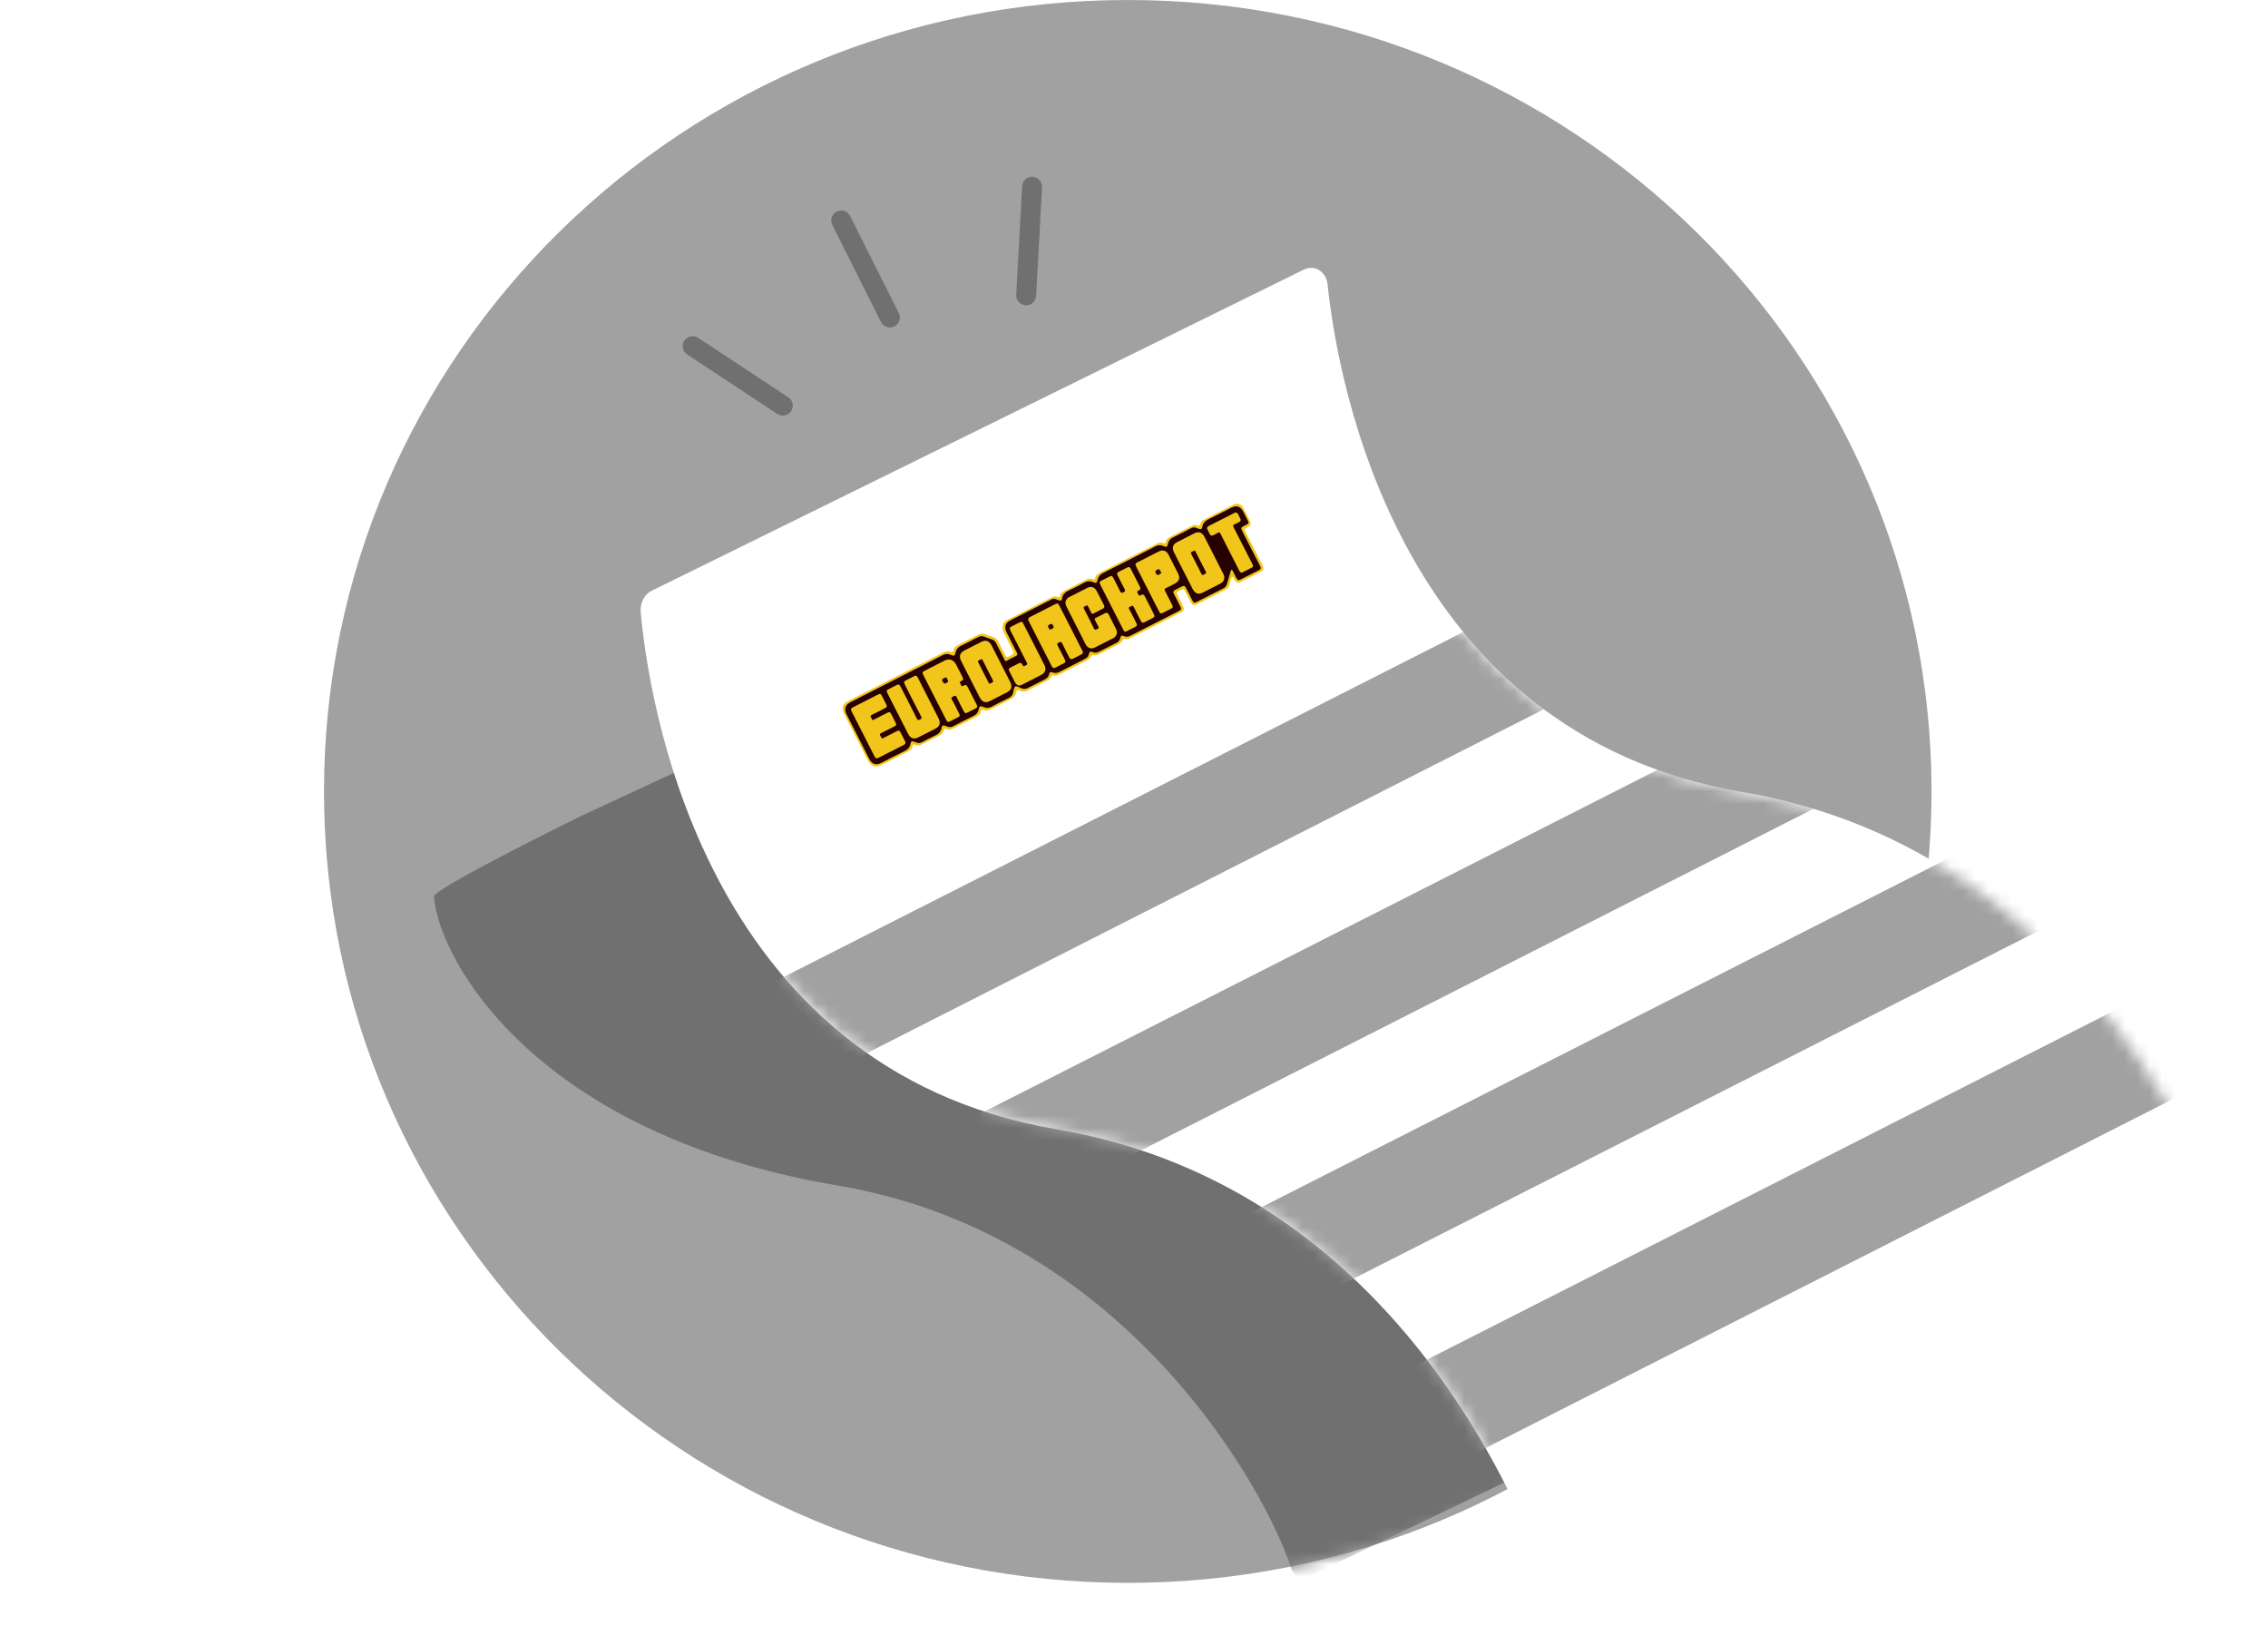 <svg width="182" height="132" viewBox="0 0 182 132" fill="none" xmlns="http://www.w3.org/2000/svg">
<rect width="182" height="132" fill="white"/>
<path fill-rule="evenodd" clip-rule="evenodd" d="M90.5 127C126.122 127 155 98.57 155 63.5C155 28.43 126.122 0 90.5 0C54.878 0 26 28.43 26 63.5C26 98.57 54.878 127 90.5 127Z" fill="#A1A1A1"/>
<mask id="mask0" mask-type="alpha" maskUnits="userSpaceOnUse" x="26" y="0" width="129" height="127">
<path fill-rule="evenodd" clip-rule="evenodd" d="M90.5 127C126.122 127 155 98.57 155 63.5C155 28.43 126.122 0 90.5 0C54.878 0 26 28.43 26 63.5C26 98.57 54.878 127 90.5 127Z" fill="white"/>
</mask>
<g mask="url(#mask0)">
<path d="M83.382 48.38C84.11 48.041 85.357 38.328 85.461 39.174C86.153 45.672 90.241 68.888 113.309 72.78C136.863 76.74 145.349 99.381 147.081 104.897C147.289 105.574 146.977 106.319 146.388 106.623L105.1 126.455C104.477 126.76 103.784 126.421 103.576 125.745C101.81 120.127 90.691 99.076 67.207 95.117C43.272 91.089 35.271 77.315 34.82 71.934C34.751 71.325 46.078 65.741 46.562 65.504L83.382 48.38Z" fill="#707070"/>
</g>
<path d="M71.41 25.477L67.504 17.69" stroke="#707070" stroke-width="1.6" stroke-linecap="round"/>
<path d="M62.817 32.544L55.583 27.775" stroke="#707070" stroke-width="1.6" stroke-linecap="round"/>
<path d="M82.347 23.693L82.822 14.98" stroke="#707070" stroke-width="1.6" stroke-linecap="round"/>
<path d="M104.641 21.626C105.502 21.217 106.431 21.797 106.534 22.821C107.36 30.67 112.245 58.826 139.771 63.535C167.882 68.313 177.998 95.752 180.062 102.441C180.303 103.26 179.925 104.181 179.236 104.523L126.868 130.289C126.146 130.664 125.32 130.255 125.045 129.436C122.946 122.644 112.796 95.376 84.754 90.599C56.161 85.718 51.998 55.584 51.413 49.099C51.344 48.383 51.723 47.666 52.308 47.393L104.641 21.626Z" fill="white"/>
<mask id="mask1" mask-type="alpha" maskUnits="userSpaceOnUse" x="51" y="21" width="130" height="110">
<path d="M104.641 21.626C105.502 21.217 106.431 21.797 106.534 22.821C107.36 30.67 112.245 58.826 139.771 63.535C167.882 68.313 177.998 95.752 180.062 102.441C180.303 103.26 179.925 104.181 179.236 104.523L126.868 130.289C126.146 130.664 125.32 130.255 125.045 129.436C122.946 122.644 112.796 95.376 84.754 90.599C56.161 85.718 51.998 55.584 51.413 49.099C51.344 48.383 51.723 47.666 52.308 47.393L104.641 21.626Z" fill="white"/>
</mask>
<g mask="url(#mask1)">
<path d="M240.86 44.936L248.739 50.43L69.511 141.415L61.598 135.954L240.86 44.936Z" fill="#A1A1A1"/>
<path d="M225.067 33.981L232.946 39.475L53.719 130.46L45.805 124.999L225.067 33.981Z" fill="#A1A1A1"/>
<path d="M209.274 23.06L217.153 28.52L37.926 119.539L30.012 114.044L209.274 23.06Z" fill="#A1A1A1"/>
<path d="M193.481 12.105L201.36 17.565L22.133 108.584L14.219 103.089L193.481 12.105Z" fill="#A1A1A1"/>
</g>
<path d="M80.801 49.756L84.37 47.937C84.532 47.855 84.692 47.816 84.869 47.899C84.987 47.953 85.053 47.91 85.076 47.787C85.111 47.599 85.21 47.509 85.39 47.417L87.137 46.528C87.321 46.434 87.496 46.375 87.7 46.466C87.802 46.511 87.867 46.476 87.889 46.37C87.934 46.148 88.09 46.038 88.272 45.95L92.853 43.616C93.012 43.529 93.175 43.492 93.355 43.577C93.472 43.633 93.539 43.587 93.562 43.465C93.589 43.301 93.697 43.167 93.847 43.11L95.619 42.207C95.77 42.115 95.928 42.084 96.1 42.166C96.22 42.225 96.297 42.192 96.321 42.057C96.352 41.867 96.48 41.764 96.636 41.688L98.944 40.511C99.089 40.437 99.242 40.379 99.427 40.441C99.62 40.505 99.72 40.645 99.8 40.803C99.874 40.947 100.152 41.486 100.308 41.814C100.401 42.067 100.38 42.15 100.161 42.267C99.817 42.45 99.823 42.434 100.019 42.817C100.424 43.612 100.829 44.407 101.234 45.202C101.269 45.271 101.304 45.339 101.335 45.409C101.419 45.608 101.398 45.756 101.213 45.85C100.976 45.971 99.925 46.509 99.564 46.69C99.325 46.813 99.19 46.738 99.063 46.49C98.976 46.32 98.981 46.284 98.884 46.295C98.794 46.306 98.695 46.77 98.668 46.895C98.634 47.076 98.52 47.227 98.359 47.304C97.583 47.696 96.811 48.093 96.036 48.486C95.796 48.608 95.677 48.553 95.542 48.3C95.388 48.013 95.247 47.721 95.096 47.433C95.001 47.254 94.956 47.24 94.784 47.32C94.367 47.514 94.368 47.514 94.582 47.936C94.698 48.163 94.817 48.387 94.926 48.617C95.043 48.865 95.018 49 94.791 49.116C93.404 49.825 92.015 50.532 90.626 51.238C90.52 51.296 90.394 51.309 90.275 51.276C90.196 51.246 90.11 51.285 90.08 51.364C90.012 51.506 89.9 51.618 89.761 51.685C89.225 51.955 88.692 52.229 88.158 52.502C88.031 52.566 87.894 52.601 87.744 52.559C87.651 52.532 87.594 52.584 87.556 52.662C87.492 52.793 87.388 52.897 87.26 52.96C86.485 53.353 85.711 53.747 84.937 54.143C84.817 54.204 84.683 54.236 84.54 54.194C84.457 54.17 84.394 54.206 84.358 54.282C84.282 54.44 84.156 54.542 84.007 54.616C83.492 54.875 82.976 55.136 82.464 55.402C82.284 55.501 82.067 55.51 81.872 55.425C81.634 55.329 81.595 55.348 81.533 55.593C81.475 55.824 81.341 55.974 81.141 56.074L79.504 56.908C79.32 57.002 79.13 57.059 78.921 56.963C78.814 56.913 78.746 56.942 78.725 57.063C78.685 57.291 78.531 57.413 78.342 57.502L76.476 58.452C76.305 58.55 76.127 58.594 75.932 58.495C75.821 58.439 75.747 58.462 75.726 58.594C75.691 58.807 75.558 58.932 75.375 59.012L73.955 59.735C73.791 59.827 73.62 59.851 73.439 59.759C73.324 59.702 73.257 59.732 73.234 59.861C73.195 60.071 73.064 60.2 72.881 60.28L70.707 61.388C70.256 61.618 69.887 61.487 69.643 61.01C69.01 59.767 68.374 58.519 67.743 57.28C67.649 57.097 67.583 56.908 67.642 56.69C67.71 56.437 67.905 56.331 68.102 56.229C69.032 55.747 69.968 55.276 70.901 54.8C72.474 53.999 74.046 53.197 75.618 52.396C75.831 52.288 76.04 52.191 76.292 52.31C76.4 52.361 76.488 52.304 76.51 52.19C76.559 51.938 76.736 51.824 76.937 51.724C77.462 51.459 77.986 51.189 78.509 50.922C78.707 50.812 78.907 50.809 79.124 50.907C79.316 50.987 79.511 51.057 79.709 51.117C79.88 51.173 80.024 51.3 80.103 51.467C80.285 51.825 80.468 52.182 80.65 52.54C80.754 52.744 80.788 52.756 80.981 52.657C81.456 52.415 81.43 52.488 81.181 51.994C80.974 51.582 80.766 51.172 80.554 50.763C80.431 50.526 80.424 50.296 80.506 50.053C80.56 49.899 80.674 49.821 80.801 49.756Z" fill="#F2C618"/>
<path d="M71.975 54.439C73.189 53.821 74.406 53.207 75.615 52.579C75.842 52.462 76.049 52.436 76.294 52.538C76.578 52.657 76.618 52.638 76.685 52.343C76.747 52.078 76.892 51.919 77.13 51.807C77.592 51.59 78.043 51.352 78.495 51.115C78.642 51.03 78.822 51.02 78.984 51.087C79.182 51.165 79.384 51.234 79.587 51.3C79.743 51.347 79.873 51.463 79.942 51.615C80.16 52.055 80.388 52.49 80.607 52.929C80.663 53.039 80.692 53.084 80.819 53.003C81.025 52.869 81.255 52.772 81.475 52.659C81.661 52.564 81.678 52.516 81.579 52.321C81.313 51.792 81.043 51.267 80.777 50.739C80.568 50.328 80.66 49.989 81.047 49.791C82.154 49.221 83.266 48.66 84.374 48.093C84.473 48.038 84.593 48.03 84.702 48.071C84.789 48.102 84.877 48.13 84.963 48.163C85.104 48.218 85.211 48.179 85.23 48.027C85.277 47.666 85.502 47.494 85.802 47.359C86.216 47.172 86.618 46.96 87.016 46.74C87.239 46.617 87.448 46.592 87.694 46.696C87.978 46.816 88.018 46.797 88.087 46.503C88.147 46.237 88.297 46.085 88.531 45.967C89.929 45.265 91.323 44.555 92.713 43.836C92.92 43.731 93.104 43.708 93.326 43.799C93.633 43.925 93.657 43.913 93.737 43.589C93.794 43.356 93.92 43.217 94.129 43.117C94.605 42.89 95.073 42.647 95.538 42.398C95.704 42.31 95.862 42.285 96.039 42.369C96.096 42.396 96.158 42.411 96.218 42.433C96.351 42.482 96.455 42.446 96.474 42.303C96.523 41.928 96.763 41.757 97.071 41.614C97.654 41.339 98.222 41.032 98.797 40.741C99.236 40.518 99.552 40.63 99.786 41.088C99.891 41.293 99.996 41.498 100.1 41.704C100.237 41.972 100.231 41.991 99.984 42.117C99.909 42.155 99.834 42.194 99.759 42.232C99.595 42.32 99.575 42.389 99.666 42.568C99.995 43.216 100.325 43.864 100.657 44.512C100.812 44.817 100.964 45.125 101.125 45.428C101.204 45.575 101.175 45.67 101.038 45.739C100.532 45.995 100.028 46.252 99.524 46.51C99.384 46.582 99.292 46.541 99.222 46.392C99.129 46.194 99.025 46.002 98.924 45.807C98.906 45.771 98.89 45.724 98.843 45.723C98.784 45.721 98.778 45.777 98.765 45.819C98.662 46.161 98.557 46.502 98.462 46.847C98.419 47.011 98.309 47.144 98.16 47.212C97.453 47.568 96.751 47.93 96.045 48.288C95.835 48.394 95.784 48.374 95.671 48.154C95.502 47.822 95.329 47.492 95.166 47.157C95.092 47.006 94.997 46.975 94.862 47.045C94.667 47.145 94.472 47.244 94.278 47.343C94.146 47.41 94.124 47.505 94.198 47.644C94.376 47.984 94.549 48.327 94.721 48.671C94.816 48.857 94.796 48.924 94.616 49.016C93.302 49.685 91.988 50.355 90.674 51.026C90.535 51.102 90.368 51.11 90.217 51.049C89.998 50.968 89.956 50.987 89.897 51.207C89.849 51.388 89.746 51.502 89.584 51.583C89.117 51.815 88.652 52.052 88.189 52.293C88.025 52.379 87.864 52.396 87.685 52.325C87.485 52.248 87.438 52.273 87.381 52.488C87.333 52.669 87.229 52.783 87.068 52.864C86.376 53.212 85.687 53.563 84.999 53.918C84.828 54.005 84.666 54.029 84.479 53.956C84.292 53.882 84.234 53.906 84.184 54.106C84.133 54.307 84.02 54.42 83.848 54.505C83.395 54.728 82.946 54.957 82.499 55.192C82.323 55.285 82.155 55.302 81.962 55.227C81.798 55.163 81.594 55.014 81.469 55.086C81.361 55.148 81.344 55.391 81.308 55.56C81.26 55.784 81.133 55.914 80.936 56.009C80.481 56.228 80.03 56.454 79.587 56.696C79.373 56.813 79.175 56.832 78.941 56.736C78.636 56.613 78.608 56.625 78.531 56.945C78.472 57.192 78.337 57.338 78.119 57.443C77.578 57.703 77.044 57.978 76.515 58.26C76.342 58.352 76.18 58.374 75.998 58.289C75.94 58.262 75.878 58.247 75.819 58.225C75.693 58.178 75.589 58.21 75.572 58.345C75.523 58.744 75.265 58.923 74.94 59.065C74.615 59.207 74.305 59.375 73.995 59.544C73.84 59.629 73.69 59.643 73.525 59.571C73.456 59.541 73.384 59.52 73.313 59.495C73.194 59.452 73.094 59.484 73.079 59.611C73.033 60.029 72.748 60.194 72.421 60.349C71.842 60.623 71.279 60.926 70.709 61.215C70.291 61.429 69.97 61.316 69.746 60.876C69.144 59.696 68.543 58.516 67.942 57.336C67.718 56.897 67.819 56.557 68.242 56.342C69.486 55.707 70.73 55.073 71.975 54.439Z" fill="#270000"/>
<path d="M85.935 50.402C86.232 50.986 86.53 51.571 86.828 52.155C86.943 52.38 86.93 52.429 86.72 52.536C86.51 52.644 86.309 52.742 86.106 52.849C85.968 52.923 85.875 52.891 85.801 52.743C85.617 52.372 85.416 52.01 85.243 51.633C85.162 51.456 85.089 51.496 84.962 51.553C84.814 51.619 84.813 51.688 84.887 51.825C85.081 52.184 85.262 52.55 85.445 52.913C85.535 53.091 85.518 53.145 85.351 53.231C85.137 53.342 84.92 53.447 84.707 53.561C84.57 53.635 84.473 53.604 84.399 53.459C83.782 52.248 83.165 51.037 82.548 49.826C82.475 49.683 82.501 49.584 82.64 49.513C83.325 49.167 84.008 48.816 84.693 48.467C84.852 48.386 84.918 48.411 85.005 48.583C85.316 49.189 85.626 49.796 85.935 50.402Z" fill="#F1C519"/>
<path d="M94.957 45.789C94.713 45.31 94.469 44.831 94.225 44.352C94.023 43.956 94.105 43.677 94.475 43.488C94.93 43.256 95.385 43.025 95.839 42.793C96.186 42.616 96.467 42.709 96.653 43.072C97.158 44.055 97.66 45.04 98.158 46.026C98.338 46.38 98.247 46.663 97.91 46.836C97.441 47.077 96.971 47.316 96.5 47.554C96.176 47.719 95.891 47.618 95.714 47.274C95.459 46.78 95.21 46.284 94.957 45.789Z" fill="#F1C519"/>
<path d="M77.871 54.495C77.63 54.021 77.388 53.547 77.147 53.073C76.934 52.656 77.013 52.385 77.403 52.185C77.853 51.956 78.303 51.727 78.753 51.498C79.105 51.319 79.385 51.419 79.575 51.793C80.073 52.766 80.569 53.74 81.064 54.715C81.251 55.081 81.168 55.364 80.824 55.541C80.36 55.778 79.896 56.015 79.431 56.251C79.084 56.427 78.811 56.33 78.621 55.963C78.368 55.476 78.121 54.985 77.871 54.495Z" fill="#F1C519"/>
<path d="M75 55.938C74.699 55.348 74.398 54.758 74.098 54.168C73.994 53.964 74.01 53.915 74.206 53.815C74.736 53.545 75.264 53.273 75.795 53.005C76.181 52.808 76.528 52.934 76.74 53.344C76.903 53.659 77.062 53.976 77.223 54.292C77.328 54.498 77.32 54.557 77.124 54.649C76.927 54.742 77.084 54.843 77.113 54.941C77.148 55.056 77.205 55.08 77.313 55.02C77.503 54.916 77.559 54.941 77.662 55.141C77.895 55.599 78.128 56.057 78.362 56.516C78.46 56.709 78.444 56.761 78.257 56.857C78.058 56.961 77.858 57.062 77.657 57.163C77.483 57.252 77.425 57.232 77.331 57.05C77.141 56.683 76.944 56.318 76.77 55.942C76.683 55.752 76.597 55.837 76.492 55.885C76.382 55.936 76.302 55.973 76.393 56.135C76.594 56.496 76.773 56.869 76.96 57.239C77.049 57.414 77.031 57.47 76.865 57.556C76.66 57.663 76.456 57.767 76.25 57.869C76.073 57.96 76.023 57.942 75.927 57.753C75.616 57.149 75.307 56.544 75 55.938Z" fill="#F1C519"/>
<path d="M89.212 48.709C88.912 48.119 88.611 47.529 88.31 46.939C88.198 46.718 88.21 46.678 88.416 46.572C88.615 46.47 88.816 46.368 89.016 46.267C89.192 46.177 89.256 46.2 89.354 46.39C89.528 46.732 89.71 47.071 89.874 47.418C89.944 47.565 89.998 47.601 90.151 47.526C90.313 47.447 90.311 47.375 90.229 47.226C90.048 46.895 89.882 46.555 89.711 46.216C89.606 46.009 89.622 45.958 89.813 45.86C90.017 45.755 90.222 45.651 90.427 45.547C90.593 45.462 90.658 45.481 90.745 45.648C90.99 46.121 91.228 46.596 91.472 47.07C91.545 47.213 91.528 47.323 91.378 47.377C91.245 47.425 91.23 47.492 91.305 47.62C91.373 47.737 91.41 47.861 91.572 47.745C91.705 47.65 91.802 47.717 91.873 47.857C92.11 48.327 92.351 48.795 92.589 49.263C92.681 49.444 92.659 49.506 92.487 49.594C92.278 49.702 92.068 49.809 91.858 49.915C91.693 49.999 91.632 49.979 91.542 49.807C91.357 49.45 91.171 49.094 90.996 48.731C90.935 48.604 90.884 48.565 90.757 48.64C90.53 48.776 90.54 48.708 90.668 48.965C90.835 49.298 91.006 49.628 91.175 49.96C91.275 50.157 91.255 50.219 91.067 50.316C90.867 50.418 90.667 50.52 90.467 50.621C90.278 50.718 90.23 50.702 90.13 50.505C89.823 49.908 89.517 49.31 89.212 48.709Z" fill="#F1C519"/>
<path d="M69.257 58.879C68.953 58.283 68.65 57.688 68.347 57.093C68.251 56.905 68.27 56.841 68.45 56.749C69.115 56.41 69.779 56.072 70.443 55.733C70.63 55.638 70.68 55.657 70.781 55.851C70.889 56.061 70.997 56.272 71.103 56.483C71.204 56.682 71.186 56.735 70.99 56.836C70.65 57.009 70.313 57.187 69.969 57.352C69.858 57.406 69.835 57.455 69.902 57.573C70.047 57.827 69.987 57.805 70.219 57.69C70.545 57.526 70.868 57.357 71.194 57.196C71.374 57.104 71.433 57.126 71.532 57.318C71.644 57.533 71.755 57.749 71.862 57.966C71.951 58.145 71.934 58.199 71.768 58.284C71.418 58.463 71.07 58.645 70.717 58.817C70.61 58.869 70.565 58.919 70.648 59.034C70.675 59.073 70.697 59.116 70.713 59.16C70.748 59.257 70.797 59.263 70.88 59.219C71.233 59.034 71.588 58.855 71.945 58.677C72.13 58.583 72.185 58.602 72.284 58.794C72.399 59.014 72.508 59.237 72.622 59.457C72.699 59.603 72.665 59.698 72.527 59.768C71.847 60.112 71.168 60.46 70.488 60.805C70.333 60.884 70.261 60.855 70.174 60.686C69.868 60.083 69.562 59.48 69.257 58.879Z" fill="#F1C519"/>
<path d="M74.498 56.03C74.769 56.562 75.04 57.094 75.311 57.626C75.503 58.003 75.421 58.281 75.067 58.463C74.608 58.7 74.149 58.934 73.688 59.166C73.339 59.344 73.062 59.246 72.876 58.884C72.322 57.8 71.769 56.714 71.217 55.628C71.121 55.438 71.138 55.382 71.323 55.286C71.518 55.187 71.713 55.087 71.908 54.988C72.115 54.883 72.174 54.904 72.284 55.119C72.714 55.961 73.148 56.802 73.569 57.65C73.647 57.808 73.709 57.783 73.825 57.726C73.941 57.669 73.991 57.625 73.911 57.472C73.478 56.645 73.059 55.81 72.635 54.977C72.504 54.721 72.518 54.679 72.768 54.551C72.953 54.457 73.137 54.363 73.322 54.269C73.507 54.175 73.562 54.197 73.66 54.386C73.94 54.934 74.219 55.482 74.498 56.03Z" fill="#F1C519"/>
<path d="M86.347 50.177C86.094 49.682 85.842 49.187 85.59 48.691C85.414 48.347 85.5 48.06 85.825 47.894C86.299 47.651 86.773 47.409 87.249 47.169C87.561 47.01 87.843 47.105 88.012 47.428C88.205 47.794 88.386 48.166 88.579 48.533C88.655 48.678 88.633 48.773 88.491 48.843C88.239 48.966 87.989 49.093 87.741 49.225C87.655 49.271 87.613 49.25 87.571 49.162C87.493 48.996 87.402 48.837 87.325 48.671C87.28 48.574 87.24 48.552 87.145 48.603C86.921 48.717 86.918 48.712 87.038 48.948C87.285 49.433 87.541 49.913 87.774 50.405C87.856 50.577 87.925 50.53 88.044 50.479C88.186 50.419 88.194 50.351 88.116 50.221C88.024 50.069 87.955 49.905 87.87 49.749C87.826 49.669 87.837 49.625 87.916 49.586C88.173 49.461 88.427 49.328 88.68 49.197C88.811 49.13 88.902 49.168 88.972 49.308C89.164 49.694 89.366 50.075 89.556 50.462C89.708 50.77 89.617 51.057 89.325 51.209C88.837 51.461 88.347 51.71 87.856 51.957C87.566 52.102 87.274 51.998 87.118 51.696C86.859 51.189 86.604 50.682 86.347 50.177Z" fill="#F1C519"/>
<path d="M92.086 47.248C91.785 46.658 91.485 46.068 91.184 45.478C91.075 45.264 91.091 45.212 91.291 45.11C91.851 44.825 92.411 44.54 92.97 44.255C93.325 44.074 93.6 44.173 93.791 44.547C94.041 45.037 94.29 45.527 94.54 46.017C94.713 46.356 94.633 46.635 94.314 46.805C94.067 46.938 93.819 47.068 93.564 47.185C93.439 47.243 93.435 47.303 93.496 47.424C93.686 47.779 93.865 48.138 94.046 48.497C94.151 48.703 94.134 48.756 93.944 48.854C93.739 48.958 93.534 49.063 93.329 49.167C93.157 49.255 93.099 49.234 93.005 49.049C92.697 48.45 92.392 47.849 92.086 47.248Z" fill="#F1C519"/>
<path d="M82.975 51.714C83.248 52.251 83.522 52.789 83.796 53.326C83.983 53.693 83.902 53.974 83.557 54.151C83.049 54.413 82.54 54.674 82.029 54.932C81.765 55.067 81.582 55.001 81.437 54.724C81.292 54.446 81.151 54.166 81.01 53.886C80.914 53.697 80.928 53.646 81.103 53.554C81.312 53.446 81.525 53.345 81.732 53.232C81.876 53.153 81.983 53.179 82.048 53.34C82.138 53.562 82.242 53.397 82.341 53.368C82.465 53.333 82.448 53.263 82.396 53.161C81.96 52.314 81.53 51.466 81.098 50.618C80.991 50.408 81.008 50.351 81.205 50.249C81.402 50.148 81.595 50.051 81.789 49.952C81.983 49.853 82.034 49.87 82.137 50.072C82.417 50.619 82.696 51.166 82.975 51.714Z" fill="#F1C519"/>
<path d="M98.686 44.289C98.442 43.81 98.192 43.333 97.957 42.849C97.886 42.702 97.824 42.687 97.702 42.765C97.594 42.834 97.472 42.882 97.359 42.943C97.236 43.009 97.144 42.98 97.078 42.847C97.021 42.731 96.962 42.615 96.901 42.5C96.834 42.371 96.857 42.275 96.981 42.211C97.675 41.858 98.37 41.504 99.064 41.15C99.19 41.086 99.282 41.123 99.349 41.248C99.407 41.358 99.462 41.469 99.518 41.58C99.593 41.722 99.572 41.825 99.427 41.891C99.31 41.945 99.201 42.017 99.081 42.063C98.944 42.116 98.927 42.178 99.001 42.321C99.49 43.266 99.97 44.215 100.453 45.164C100.478 45.211 100.502 45.258 100.526 45.306C100.574 45.408 100.555 45.49 100.457 45.54C100.208 45.669 99.959 45.799 99.707 45.922C99.569 45.989 99.5 45.891 99.441 45.777C99.191 45.28 98.939 44.784 98.686 44.289Z" fill="#F1C519"/>
<path d="M84.41 50.449C84.298 50.546 84.225 50.538 84.145 50.38C84.065 50.222 84.096 50.17 84.234 50.098C84.372 50.027 84.433 50.044 84.513 50.195C84.596 50.357 84.547 50.414 84.41 50.449Z" fill="#2C0501"/>
<path d="M96.007 45.25C95.873 44.987 95.742 44.722 95.602 44.461C95.548 44.361 95.555 44.31 95.658 44.262C95.938 44.131 95.871 44.13 96.001 44.381C96.253 44.869 96.494 45.364 96.754 45.847C96.843 46.013 96.736 46.029 96.645 46.079C96.55 46.131 96.47 46.191 96.396 46.024C96.279 45.761 96.138 45.508 96.007 45.25Z" fill="#290200"/>
<path d="M79.264 53.779C79.398 54.042 79.528 54.307 79.668 54.568C79.724 54.672 79.712 54.727 79.607 54.764C79.56 54.782 79.515 54.805 79.472 54.832C79.411 54.869 79.371 54.855 79.338 54.786C79.058 54.233 78.776 53.681 78.493 53.129C78.458 53.06 78.471 53.021 78.537 52.992C78.588 52.97 78.639 52.944 78.687 52.915C78.767 52.864 78.813 52.883 78.857 52.975C78.987 53.243 79.127 53.512 79.264 53.779Z" fill="#290200"/>
<path d="M76.017 54.513C76.169 54.678 76.052 54.723 75.932 54.799C75.774 54.901 75.731 54.822 75.647 54.688C75.527 54.499 75.648 54.475 75.76 54.408C75.897 54.327 75.986 54.334 76.017 54.513Z" fill="#290200"/>
<path d="M93.114 45.828C93.265 45.986 93.136 46.024 93.024 46.094C92.882 46.183 92.832 46.123 92.756 45.992C92.656 45.822 92.739 45.782 92.859 45.713C93.002 45.634 93.075 45.664 93.114 45.828Z" fill="#2F0801"/>
<path fill-rule="evenodd" clip-rule="evenodd" d="M100.897 39.513C101.135 39.392 101.4 39.379 101.637 39.455C101.723 39.483 101.805 39.523 101.88 39.574C102.002 39.535 102.115 39.517 102.218 39.526C102.397 39.541 102.543 39.634 102.643 39.83C102.698 39.938 102.713 40.052 102.683 40.168C102.654 40.282 102.582 40.398 102.464 40.511L102.466 40.528L103.44 40.928L102.9 41.202L102.175 40.864C102.111 40.974 102.025 41.073 101.92 41.153L102.141 41.589L101.712 41.808L101.469 41.338C101.323 41.358 101.175 41.343 101.038 41.298C100.802 41.222 100.595 41.055 100.473 40.817L100.413 40.672C100.35 40.474 100.354 40.267 100.416 40.078C100.492 39.841 100.659 39.635 100.897 39.513ZM100.982 39.681C100.79 39.779 100.657 39.945 100.595 40.136C100.533 40.326 100.543 40.54 100.641 40.732L100.727 40.864C100.824 40.986 100.953 41.073 101.096 41.119C101.186 41.149 101.282 41.162 101.378 41.157L100.831 40.08L101.583 39.697L101.652 39.666L101.579 39.634C101.436 39.588 101.28 39.582 101.13 39.624L100.982 39.681Z" fill="white"/>
</svg>
